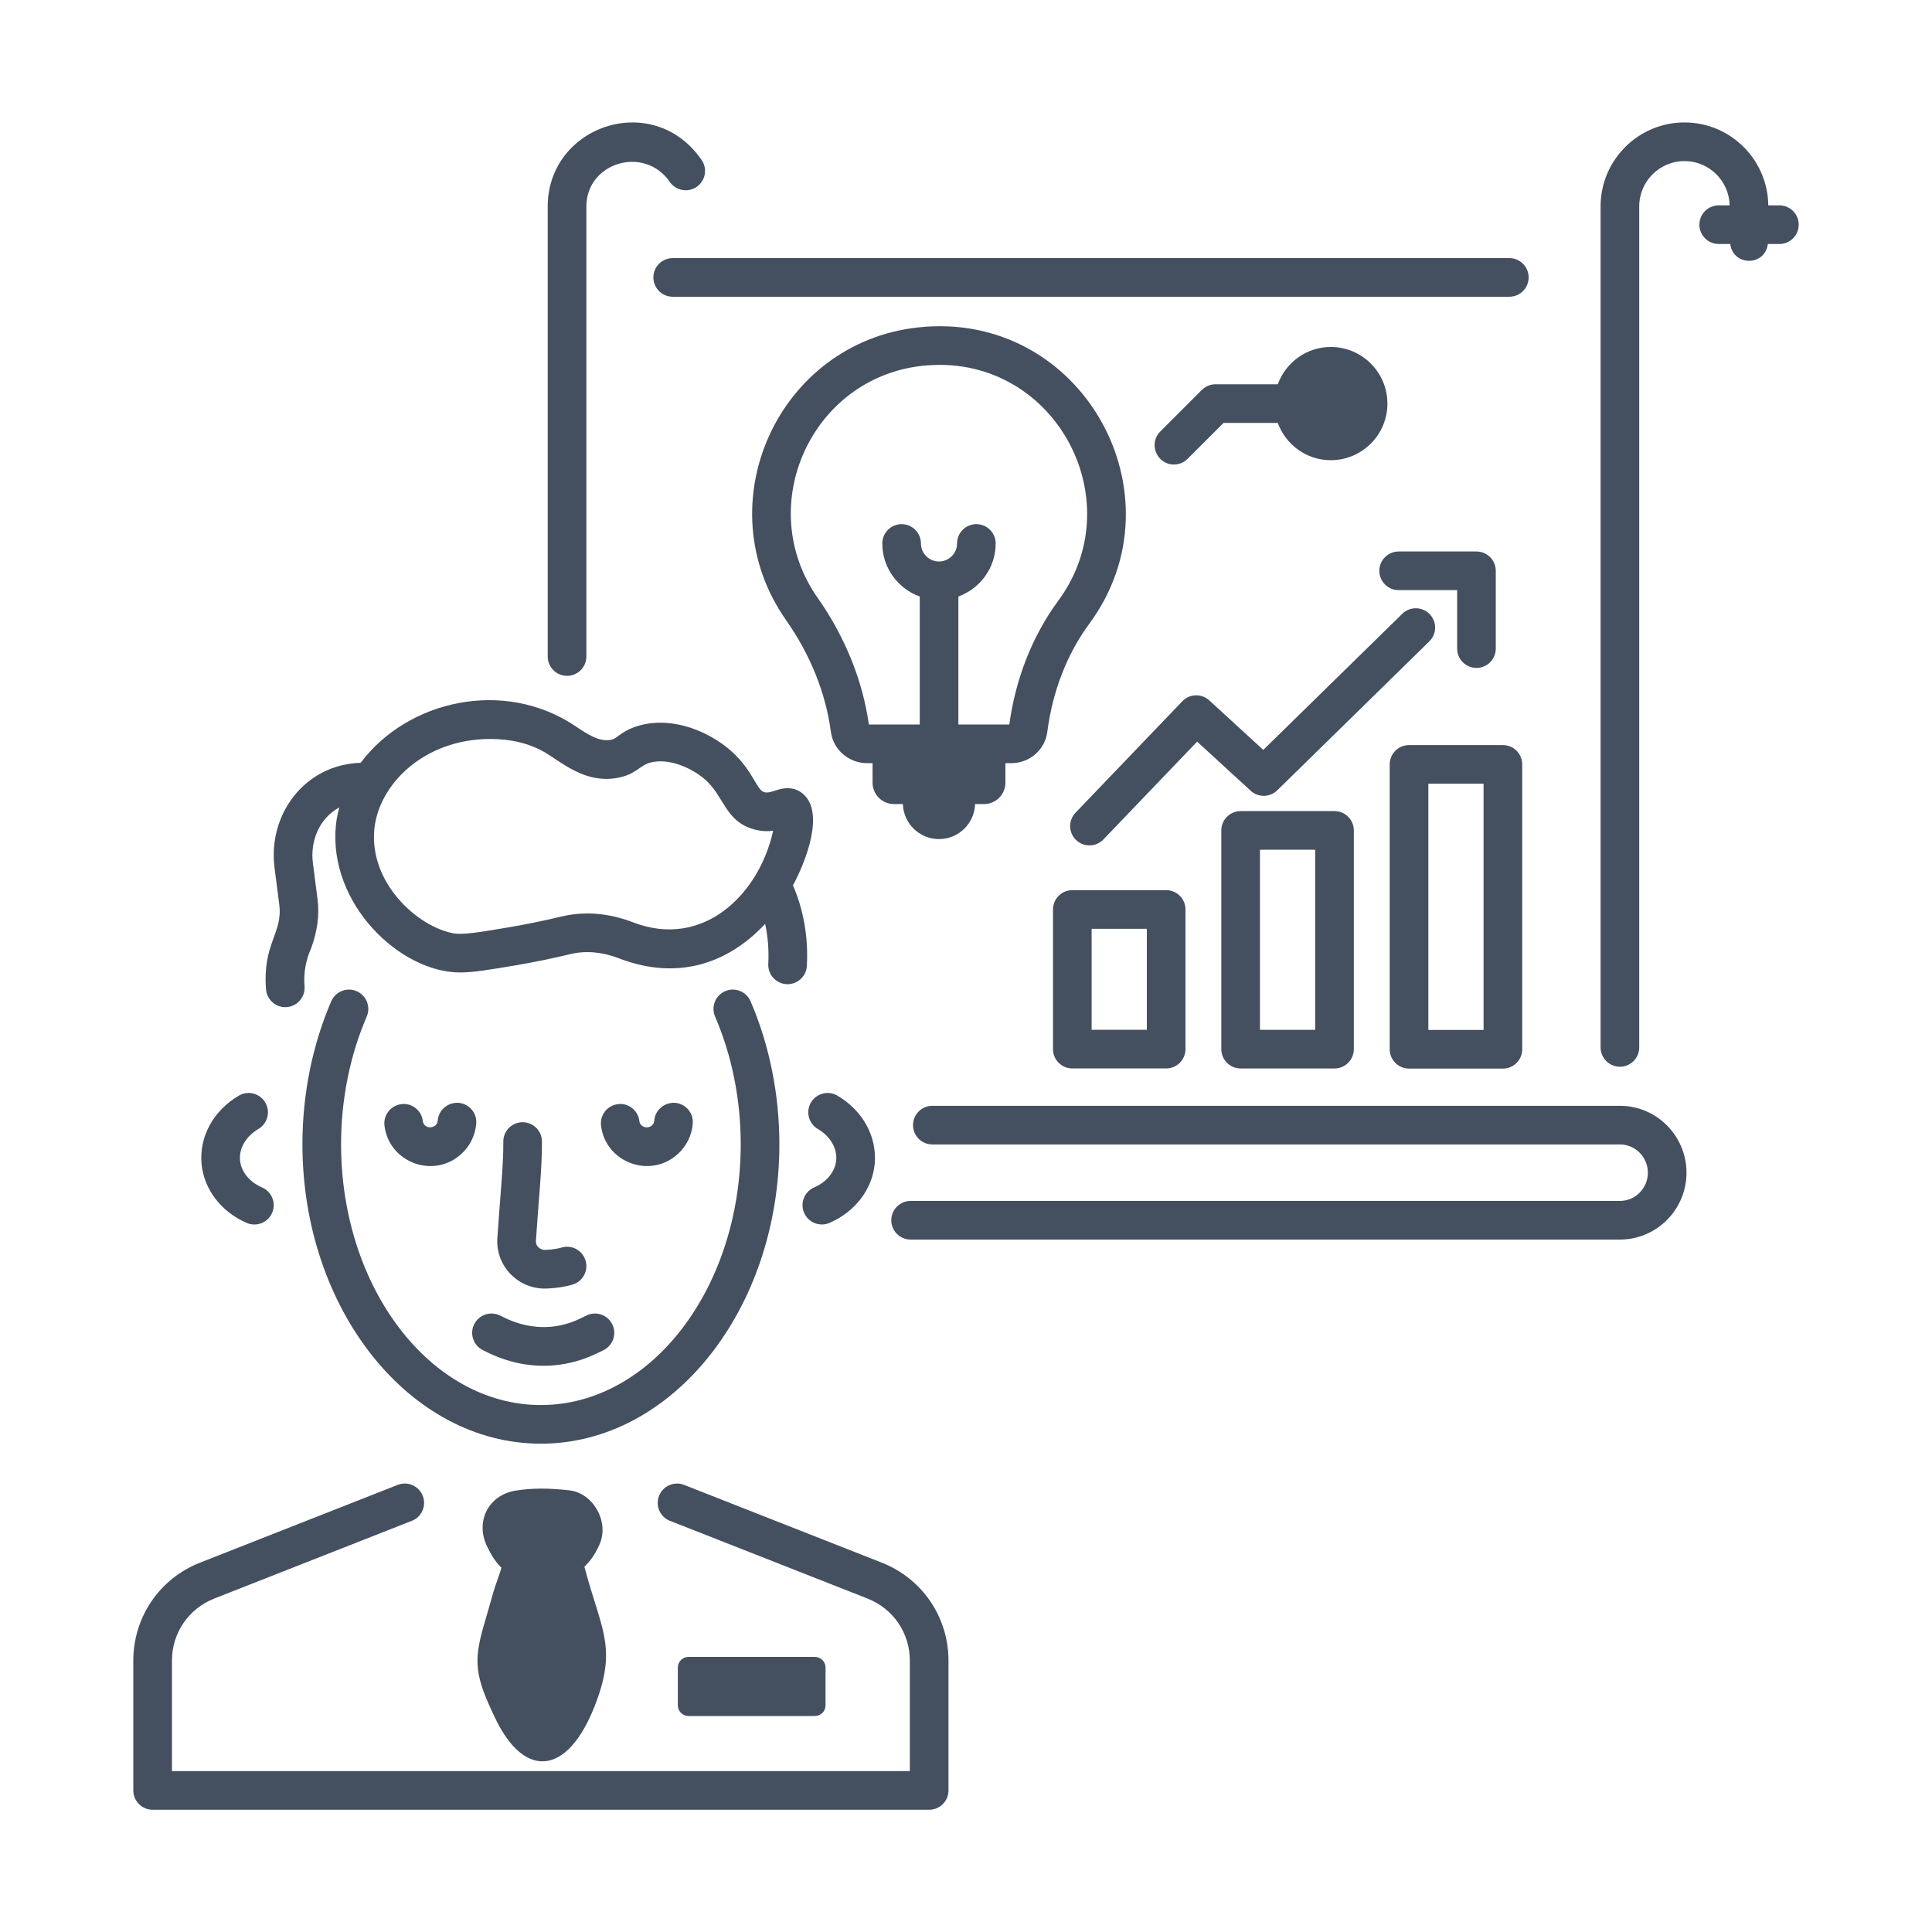 <svg width="80" height="80" viewBox="0 0 80 80" fill="none" xmlns="http://www.w3.org/2000/svg">
<path d="M32.272 47.376C32.272 45.313 31.859 43.268 31.079 41.46C30.903 41.055 30.432 40.866 30.027 41.043C29.621 41.218 29.435 41.689 29.61 42.095C30.305 43.703 30.672 45.53 30.672 47.376C30.672 53.333 26.96 58.18 22.397 58.18C17.835 58.18 14.123 53.333 14.123 47.376C14.123 45.53 14.491 43.703 15.185 42.095C15.36 41.689 15.174 41.218 14.768 41.043C14.362 40.866 13.892 41.055 13.717 41.46C12.936 43.268 12.523 45.313 12.523 47.376C12.523 54.215 16.953 59.78 22.397 59.78C27.842 59.78 32.272 54.215 32.272 47.376Z" fill="#44505F"/>
<path d="M33.714 49.168C33.308 49.343 33.121 49.814 33.296 50.22C33.472 50.627 33.943 50.811 34.347 50.638C35.405 50.182 36.122 49.246 36.219 48.194C36.322 47.07 35.73 45.986 34.673 45.367C34.294 45.145 33.803 45.272 33.579 45.653C33.355 46.034 33.483 46.524 33.864 46.748C34.38 47.05 34.671 47.548 34.625 48.047C34.582 48.515 34.233 48.945 33.714 49.168Z" fill="#44505F"/>
<path d="M9.89 45.368C8.834 45.987 8.242 47.07 8.346 48.195C8.443 49.247 9.16 50.183 10.217 50.639C10.625 50.813 11.095 50.625 11.269 50.22C11.443 49.814 11.256 49.344 10.85 49.169C10.331 48.945 9.982 48.516 9.939 48.048C9.893 47.548 10.184 47.051 10.7 46.748C11.081 46.525 11.209 46.035 10.985 45.654C10.762 45.273 10.27 45.144 9.89 45.368Z" fill="#44505F"/>
<path d="M14.935 31.586C12.607 31.657 11.078 33.737 11.37 35.948L11.563 37.451C11.718 38.662 10.868 39.051 11.015 40.965C11.05 41.425 11.464 41.742 11.874 41.701C12.315 41.667 12.644 41.283 12.61 40.842C12.568 40.294 12.653 39.78 12.885 39.26C13.145 38.544 13.231 37.885 13.15 37.248L12.957 35.742C12.839 34.852 13.2 33.898 14.049 33.433C13.989 33.672 13.934 33.913 13.909 34.171C13.588 37.431 16.571 40.268 19.05 40.268C19.593 40.268 20.26 40.156 21.308 39.98C21.415 39.98 21.415 39.98 21.308 39.98C22.085 39.849 22.865 39.69 23.623 39.506C24.251 39.356 24.942 39.415 25.624 39.68C27.798 40.524 29.95 40.107 31.683 38.256C31.796 38.777 31.843 39.328 31.813 39.911C31.789 40.367 32.151 40.753 32.612 40.753C33.035 40.753 33.388 40.422 33.411 39.995C33.474 38.786 33.27 37.67 32.835 36.659C33.389 35.637 34.141 33.656 33.265 32.884C32.818 32.49 32.297 32.669 32.072 32.746C31.579 32.913 31.514 32.78 31.241 32.322C31.037 31.979 30.756 31.51 30.228 31.055C29.405 30.345 27.934 29.651 26.499 30.035C26.035 30.159 25.775 30.348 25.585 30.485C25.444 30.587 25.406 30.614 25.275 30.637C24.799 30.717 24.33 30.407 23.836 30.074C20.875 28.078 16.872 28.995 14.935 31.586ZM25.549 32.213C26.322 32.079 26.498 31.692 26.913 31.581C27.684 31.371 28.631 31.791 29.183 32.267C30.001 32.973 30.014 34.01 31.229 34.344C31.522 34.424 31.784 34.43 32.015 34.4C31.437 37.031 29.119 39.32 26.203 38.188C25.214 37.806 24.193 37.724 23.247 37.951C22.525 38.125 21.784 38.277 21.043 38.401L21.042 38.402C19.832 38.605 19.164 38.718 18.775 38.646C17.293 38.377 15.281 36.561 15.501 34.328C15.681 32.505 17.527 30.599 20.311 30.599C21.099 30.599 21.91 30.763 22.588 31.17C23.294 31.592 24.234 32.445 25.549 32.213Z" fill="#44505F"/>
<path d="M33.742 71.056C33.986 71.056 34.184 70.859 34.184 70.615V69.051C34.184 68.807 33.986 68.609 33.742 68.609H28.51C28.266 68.609 28.068 68.807 28.068 69.051V70.615C28.068 70.859 28.266 71.056 28.51 71.056H33.742Z" fill="#44505F"/>
<path d="M20.031 67.312C19.589 68.844 19.689 69.44 20.504 71.144C21.769 73.791 23.646 73.502 24.762 70.272C25.513 68.109 24.849 67.358 24.199 64.873C24.479 64.609 24.659 64.315 24.818 63.969C25.251 63.026 24.562 61.825 23.584 61.713C22.715 61.613 22.003 61.616 21.345 61.724C20.223 61.906 19.665 63.008 20.173 64.041C20.289 64.275 20.408 64.517 20.643 64.789C20.702 64.858 20.752 64.912 20.763 64.905C20.721 65.073 20.662 65.235 20.605 65.397C20.393 65.991 20.471 65.815 20.031 67.312Z" fill="#44505F"/>
<path d="M5.52 68.765V74.138C5.52 74.579 5.878 74.938 6.32 74.938H38.475C38.917 74.938 39.275 74.579 39.275 74.138V68.765C39.275 66.959 38.189 65.366 36.509 64.705L28.327 61.486C27.918 61.325 27.452 61.527 27.29 61.938C27.128 62.349 27.33 62.813 27.741 62.974L35.924 66.193C36.988 66.612 37.675 67.621 37.675 68.765V73.338H7.12V68.765C7.12 67.621 7.807 66.612 8.871 66.193L17.053 62.974C17.465 62.813 17.667 62.349 17.505 61.938C17.342 61.526 16.876 61.323 16.468 61.486L8.286 64.705C6.605 65.365 5.52 66.959 5.52 68.765Z" fill="#44505F"/>
<path d="M27.055 11.488C27.055 11.929 27.413 12.287 27.855 12.287H62.498C62.94 12.287 63.298 11.929 63.298 11.488C63.298 11.046 62.94 10.688 62.498 10.688H27.855C27.413 10.688 27.055 11.046 27.055 11.488Z" fill="#44505F"/>
<path d="M69.834 48.559C69.834 47.032 68.597 45.789 67.077 45.789H38.606C38.164 45.789 37.806 46.147 37.806 46.589C37.806 47.031 38.164 47.389 38.606 47.389H67.077C67.715 47.389 68.234 47.914 68.234 48.559C68.234 49.204 67.715 49.728 67.077 49.728H37.706C37.265 49.728 36.906 50.087 36.906 50.528C36.906 50.97 37.265 51.328 37.706 51.328H67.077C68.597 51.328 69.834 50.086 69.834 48.559Z" fill="#44505F"/>
<path d="M22.68 8.551V27.185C22.68 27.627 23.038 27.985 23.48 27.985C23.921 27.985 24.28 27.627 24.28 27.185V8.551C24.28 6.729 26.68 6.002 27.735 7.532C27.986 7.897 28.485 7.988 28.848 7.737C29.212 7.487 29.304 6.988 29.053 6.625C27.048 3.713 22.68 5.198 22.68 8.551Z" fill="#44505F"/>
<path d="M70.368 9.303C70.368 9.744 70.727 10.103 71.168 10.103H71.645C71.767 11.032 73.082 11.032 73.204 10.103H73.681C74.123 10.103 74.481 9.744 74.481 9.303C74.481 8.861 74.123 8.503 73.681 8.503H73.221C73.198 6.607 71.652 5.07 69.751 5.07C67.836 5.07 66.277 6.629 66.277 8.544V43.371C66.277 43.812 66.636 44.171 67.077 44.171C67.519 44.171 67.877 43.812 67.877 43.371C67.877 26.355 67.877 19.6 67.877 8.544C67.877 7.511 68.718 6.67 69.751 6.67C70.77 6.67 71.598 7.489 71.621 8.503H71.168C70.727 8.503 70.368 8.861 70.368 9.303Z" fill="#44505F"/>
<path d="M37.019 33.295H37.386C37.414 34.099 38.071 34.745 38.881 34.745C39.692 34.745 40.349 34.099 40.377 33.295H40.745C41.235 33.295 41.632 32.898 41.632 32.408V31.6H41.881C42.634 31.6 43.272 31.044 43.366 30.308C43.582 28.627 44.185 27.076 45.108 25.824C49.052 20.474 44.782 12.812 38.007 13.559C32.219 14.194 29.177 20.876 32.55 25.679C33.553 27.105 34.194 28.705 34.405 30.304C34.501 31.042 35.145 31.6 35.902 31.6H36.131V32.408C36.131 32.898 36.528 33.295 37.019 33.295ZM33.86 24.759C31.186 20.953 33.597 15.653 38.182 15.149C43.589 14.557 46.932 20.652 43.821 24.874C42.755 26.319 42.055 28.088 41.793 30H39.685V24.7C40.583 24.37 41.229 23.515 41.229 22.504C41.229 22.062 40.87 21.704 40.429 21.704C39.987 21.704 39.629 22.062 39.629 22.504C39.629 22.914 39.297 23.246 38.887 23.25C38.886 23.25 38.89 23.249 38.88 23.25C38.469 23.249 38.134 22.915 38.134 22.504C38.134 22.062 37.776 21.704 37.334 21.704C36.893 21.704 36.534 22.062 36.534 22.504C36.534 23.517 37.184 24.375 38.085 24.702V30H35.978C35.721 28.178 34.99 26.368 33.86 24.759Z" fill="#44505F"/>
<path d="M28.084 47.769C28.434 47.444 28.648 47.003 28.686 46.528C28.723 46.088 28.395 45.702 27.954 45.666C27.52 45.638 27.128 45.957 27.092 46.398C27.062 46.772 26.517 46.771 26.475 46.42C26.424 45.981 26.02 45.66 25.587 45.72C25.148 45.772 24.834 46.169 24.887 46.608C25.067 48.134 26.933 48.842 28.084 47.769Z" fill="#44505F"/>
<path d="M18.99 45.666C18.549 45.637 18.163 45.956 18.126 46.397C18.095 46.763 17.552 46.777 17.508 46.419C17.456 45.98 17.059 45.663 16.619 45.72C16.18 45.773 15.867 46.171 15.92 46.61C16.104 48.148 17.976 48.835 19.118 47.769C19.467 47.445 19.68 47.004 19.72 46.53C19.757 46.09 19.43 45.703 18.99 45.666Z" fill="#44505F"/>
<path d="M19.631 54.842C19.439 55.24 19.605 55.718 20.003 55.911C20.114 55.939 22.211 57.269 24.76 56.02L24.988 55.909C25.384 55.715 25.549 55.235 25.354 54.839C25.161 54.442 24.683 54.278 24.284 54.472L24.056 54.584C22.269 55.46 20.806 54.497 20.7 54.47C20.304 54.279 19.824 54.444 19.631 54.842Z" fill="#44505F"/>
<path d="M22.441 47.258C22.435 46.82 22.078 46.469 21.641 46.469C21.638 46.469 21.634 46.469 21.63 46.469C21.188 46.474 20.835 46.837 20.841 47.279C20.854 48.238 20.69 49.769 20.594 51.278C20.519 52.45 21.494 53.413 22.656 53.355C23.068 53.335 23.425 53.28 23.717 53.189C24.139 53.058 24.375 52.61 24.244 52.188C24.114 51.767 23.666 51.529 23.243 51.661C23.131 51.695 22.926 51.74 22.58 51.757C22.359 51.758 22.177 51.599 22.191 51.38C22.288 49.859 22.454 48.319 22.441 47.258Z" fill="#44505F"/>
<path d="M58.345 44.248H62.232C62.674 44.248 63.032 43.89 63.032 43.448V31.652C63.032 31.21 62.674 30.852 62.232 30.852H58.345C57.903 30.852 57.545 31.21 57.545 31.652V43.448C57.545 43.89 57.903 44.248 58.345 44.248ZM59.145 32.452H61.432V42.648H59.145V32.452Z" fill="#44505F"/>
<path d="M51.372 33.586C50.931 33.586 50.572 33.944 50.572 34.386V43.443C50.572 43.885 50.931 44.243 51.372 44.243H55.259C55.7 44.243 56.059 43.885 56.059 43.443V34.386C56.059 33.944 55.7 33.586 55.259 33.586H51.372ZM54.459 42.643H52.172V35.186H54.459V42.643Z" fill="#44505F"/>
<path d="M44.402 44.242H48.288C48.73 44.242 49.088 43.884 49.088 43.442V37.659C49.088 37.218 48.73 36.859 48.288 36.859H44.402C43.96 36.859 43.602 37.218 43.602 37.659V43.442C43.602 43.884 43.96 44.242 44.402 44.242ZM45.202 38.459H47.488V42.642H45.202V38.459Z" fill="#44505F"/>
<path d="M59.196 25.427C58.889 25.112 58.381 25.107 58.065 25.416L52.31 31.052L50.075 29.002C49.756 28.709 49.258 28.724 48.957 29.038L44.535 33.653C44.229 33.972 44.24 34.478 44.559 34.784C44.878 35.089 45.383 35.079 45.69 34.76L49.571 30.71L51.788 32.743C52.1 33.031 52.584 33.023 52.889 32.725L59.185 26.558C59.501 26.25 59.506 25.743 59.196 25.427Z" fill="#44505F"/>
<path d="M61.137 27.657C61.578 27.657 61.937 27.298 61.937 26.857V23.636C61.937 23.194 61.578 22.836 61.137 22.836H57.915C57.474 22.836 57.115 23.194 57.115 23.636C57.115 24.078 57.474 24.436 57.915 24.436H60.337V26.857C60.337 27.298 60.695 27.657 61.137 27.657Z" fill="#44505F"/>
<path d="M55.105 14.367C54.094 14.367 53.239 15.013 52.91 15.912H50.333C50.121 15.912 49.917 15.996 49.767 16.146L48.044 17.869C47.538 18.376 47.905 19.235 48.61 19.235C48.814 19.235 49.019 19.157 49.175 19L50.664 17.512H52.91C53.239 18.41 54.094 19.056 55.105 19.056C56.398 19.056 57.45 18.004 57.45 16.712C57.45 15.419 56.398 14.367 55.105 14.367Z" fill="#44505F"/>
</svg>
